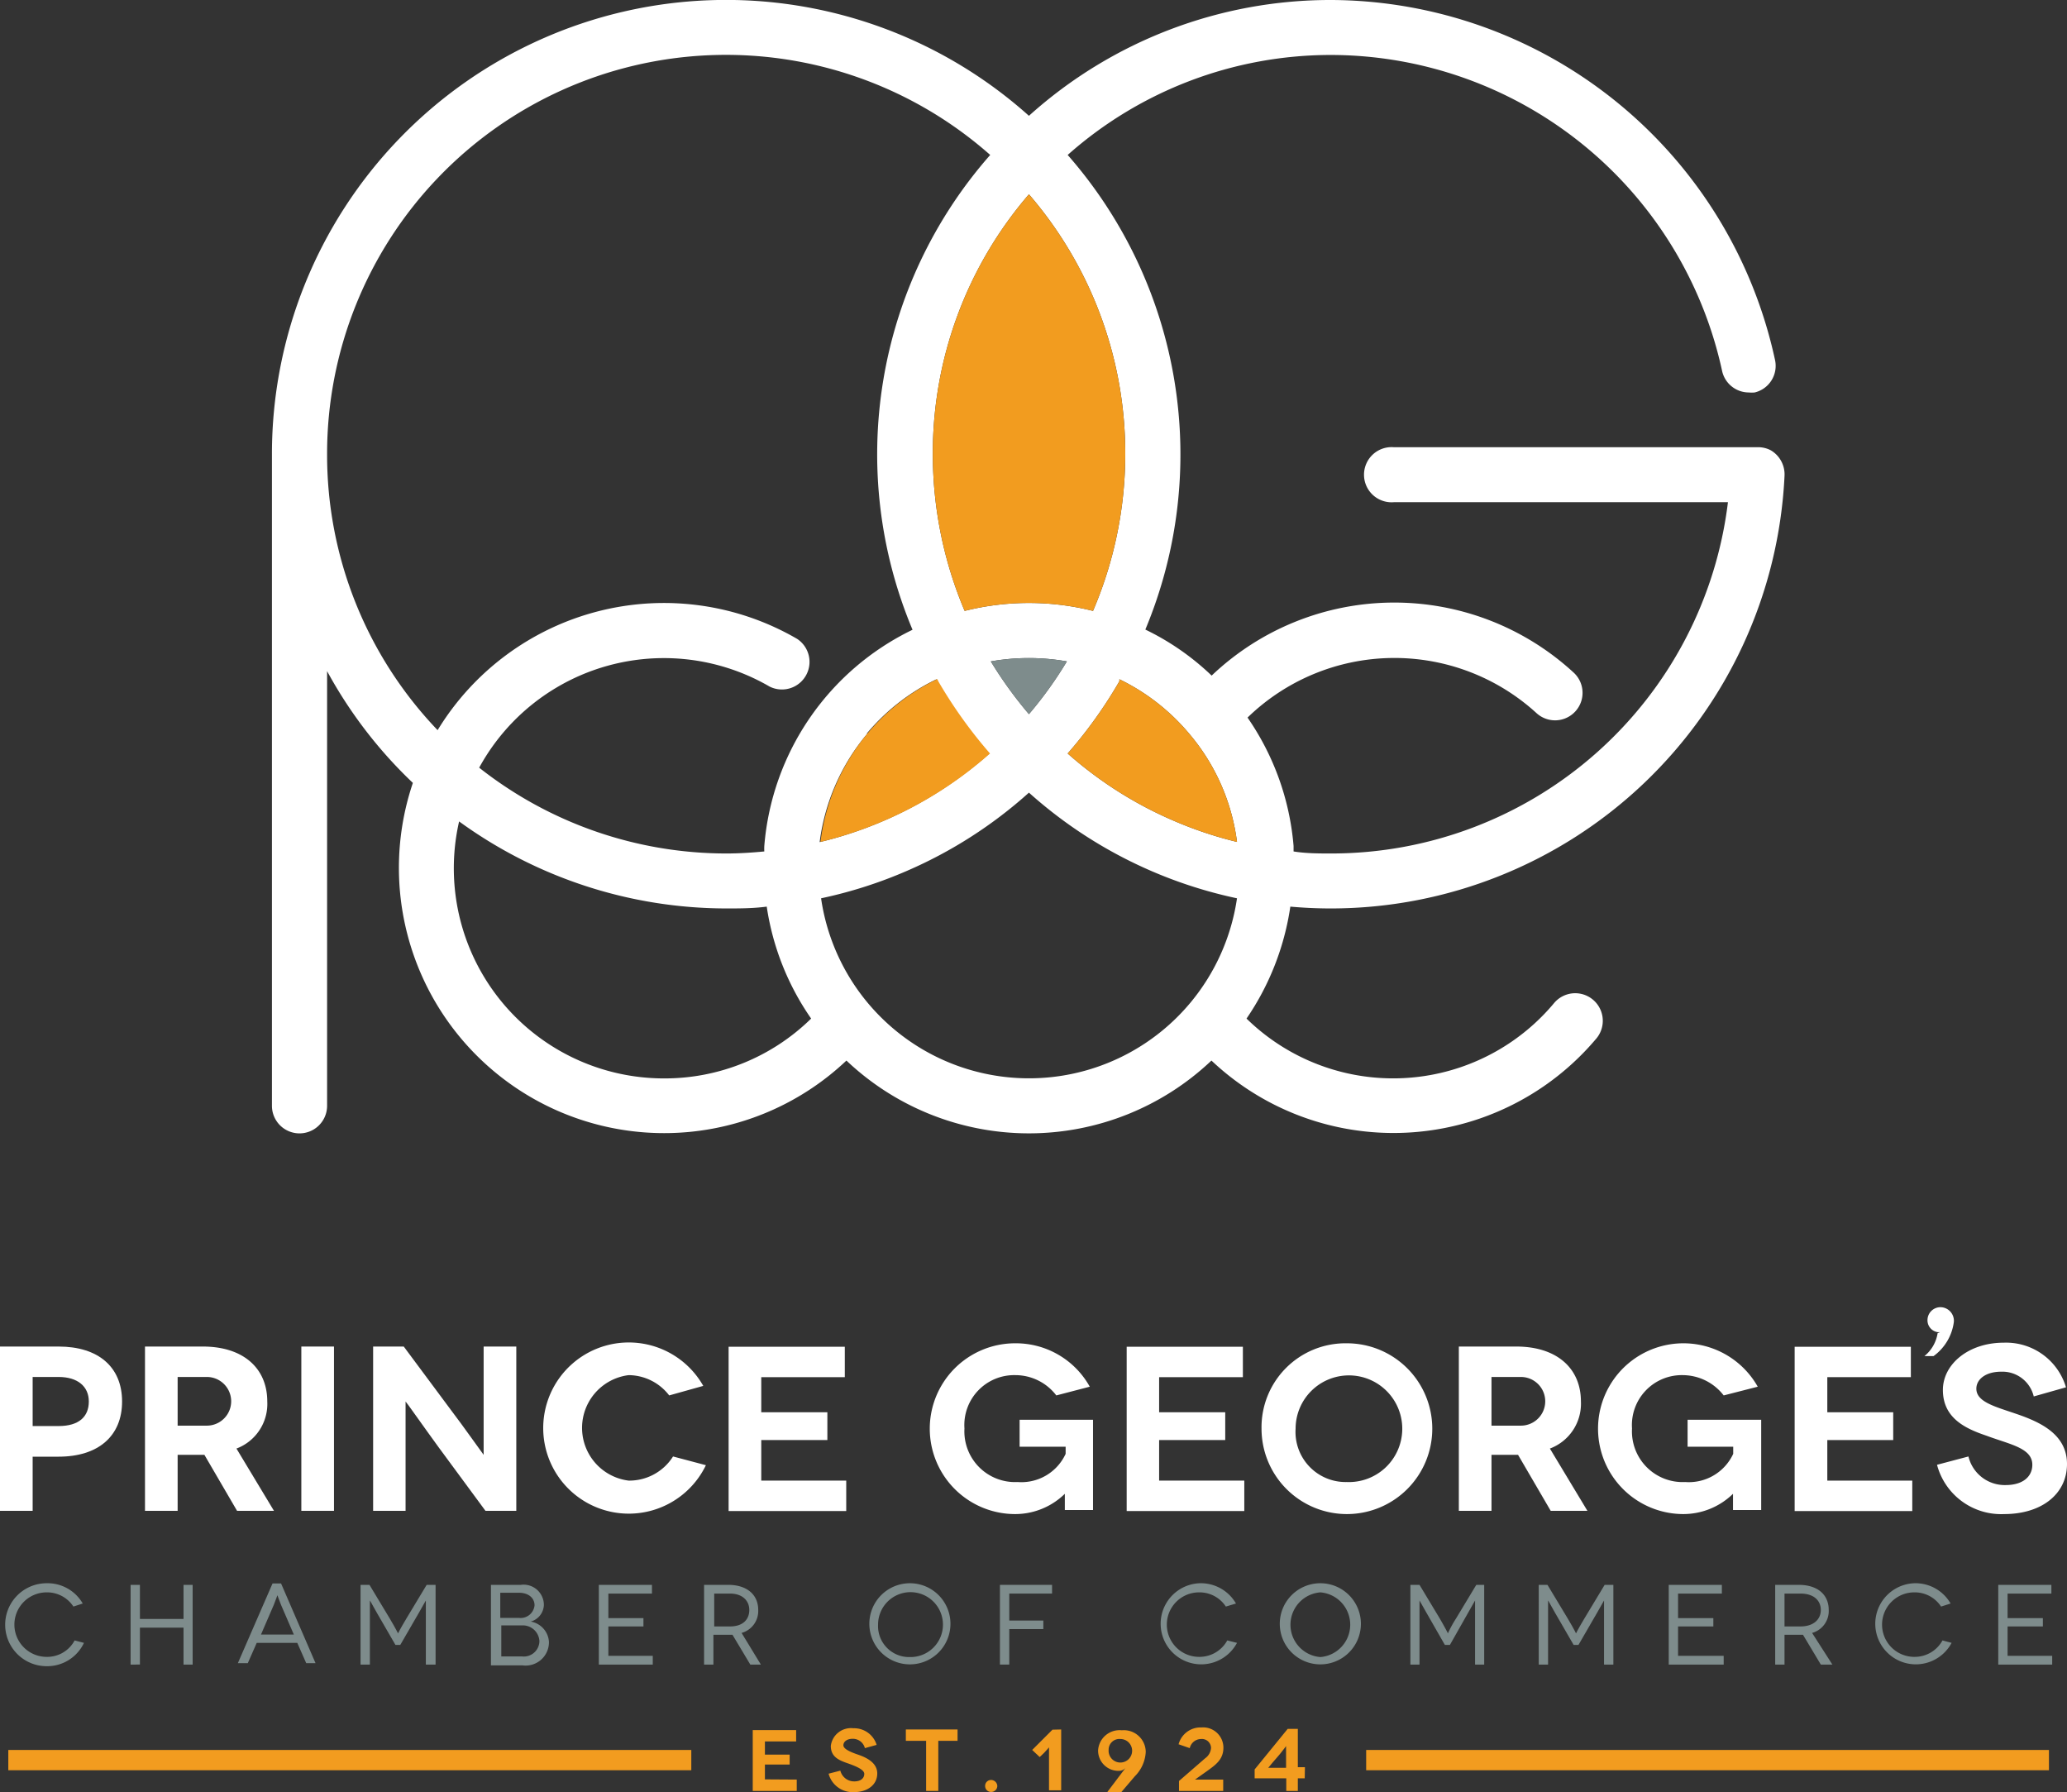 <svg xmlns="http://www.w3.org/2000/svg" id="Layer_1" data-name="Layer 1" viewBox="0 0 101.93 88.36"><rect x="0" y="0" width="101.93" height="88.36" fill="#333333" stroke="none"/><defs><style>.cls-1{fill:#fff;}.cls-2{fill:#f29c1f;}.cls-3{fill:#7e8c8c;}.cls-4{fill:none;stroke:#f29c1f;stroke-miterlimit:10;}</style></defs><path class="cls-1" d="M87.32,22.2a1.34,1.34,0,0,0-.67-.15H68.74a1.36,1.36,0,1,0,0,2.71H85.21A19.7,19.7,0,0,1,65.67,42.08c-.63,0-1.26,0-1.88-.1,0-.09,0-.17,0-.27h0a13,13,0,0,0-2.27-6.33,10.39,10.39,0,0,1,14.25-.22,1.35,1.35,0,0,0,1.83-2,13.06,13.06,0,0,0-17.85.15,12.69,12.69,0,0,0-3.27-2.27A22.39,22.39,0,0,0,52.65,7.64a19.55,19.55,0,0,1,13-4.93A19.77,19.77,0,0,1,84.92,18.28a1.35,1.35,0,0,0,1.32,1.07,1.43,1.43,0,0,0,.29,0,1.35,1.35,0,0,0,1-1.61A22.49,22.49,0,0,0,65.67,0,22.21,22.21,0,0,0,50.74,5.71,22.39,22.39,0,0,0,13.41,22.4V54.52a1.36,1.36,0,0,0,2.72,0V33.09a22.25,22.25,0,0,0,4.23,5.51A13.08,13.08,0,0,0,41.74,52.29a13.08,13.08,0,0,0,18,0,13.07,13.07,0,0,0,19-1.11,1.36,1.36,0,0,0-2.09-1.74,10.34,10.34,0,0,1-15.18.78,13.15,13.15,0,0,0,2.16-5.52c.67.06,1.33.09,2,.09A22.4,22.4,0,0,0,88,23.47,1.38,1.38,0,0,0,87.32,22.2Zm-31.83.2a19.64,19.64,0,0,1-1.59,7.72,13,13,0,0,0-6.33,0A19.81,19.81,0,0,1,46,22.4,19.54,19.54,0,0,1,50.74,9.58,19.54,19.54,0,0,1,55.49,22.4ZM52.61,32.61a19.25,19.25,0,0,1-1.87,2.6,20.24,20.24,0,0,1-1.88-2.6A10.74,10.74,0,0,1,52.61,32.61ZM16.13,22.4A19.67,19.67,0,0,1,48.83,7.64,22.33,22.33,0,0,0,45,31.05a13,13,0,0,0-7.31,10.66h0a2.65,2.65,0,0,0,0,.27c-.63.06-1.26.1-1.88.1a19.69,19.69,0,0,1-12.18-4.23,10.38,10.38,0,0,1,14.32-4,1.36,1.36,0,0,0,1.36-2.35A13.07,13.07,0,0,0,21.58,36,19.62,19.62,0,0,1,16.13,22.4ZM32.74,53.17A10.36,10.36,0,0,1,22.64,40.5a22.44,22.44,0,0,0,13.17,4.29c.66,0,1.33,0,2-.09A13,13,0,0,0,40,50.22,10.31,10.31,0,0,1,32.74,53.17Zm10-17a10.31,10.31,0,0,1,3.44-2.68,1.17,1.17,0,0,1,.05.11,23.06,23.06,0,0,0,2.55,3.56,19.44,19.44,0,0,1-8.36,4.36A10.33,10.33,0,0,1,42.78,36.16ZM58.7,49.44a10.36,10.36,0,0,1-18.21-5.15,22.14,22.14,0,0,0,4.25-1.36h0a22.12,22.12,0,0,0,6-3.85A22.3,22.3,0,0,0,61,44.29,10.39,10.39,0,0,1,58.7,49.44Zm-.88-9a19.41,19.41,0,0,1-5.17-3.29,22.41,22.41,0,0,0,2.55-3.56h0l0-.1a10.41,10.41,0,0,1,3.44,2.68A10.24,10.24,0,0,1,61,41.51,19.29,19.29,0,0,1,57.82,40.44Z"></path><path class="cls-2" d="M55.49,22.4a19.64,19.64,0,0,1-1.59,7.72,13,13,0,0,0-6.33,0A19.81,19.81,0,0,1,46,22.4,19.54,19.54,0,0,1,50.74,9.58,19.54,19.54,0,0,1,55.49,22.4Z"></path><path class="cls-2" d="M42.78,36.16a10.31,10.31,0,0,1,3.44-2.68,1.17,1.17,0,0,1,.05.11,23.06,23.06,0,0,0,2.55,3.56,19.44,19.44,0,0,1-8.36,4.36A10.33,10.33,0,0,1,42.78,36.16Z"></path><path class="cls-2" d="M57.82,40.44a19.41,19.41,0,0,1-5.17-3.29,22.41,22.41,0,0,0,2.55-3.56h0l0-.1a10.41,10.41,0,0,1,3.44,2.68A10.24,10.24,0,0,1,61,41.51,19.29,19.29,0,0,1,57.82,40.44Z"></path><path class="cls-3" d="M52.61,32.61a19.25,19.25,0,0,1-1.87,2.6,20.24,20.24,0,0,1-1.88-2.6A10.74,10.74,0,0,1,52.61,32.61Z"></path><line class="cls-4" x1="0.41" y1="86.78" x2="34.09" y2="86.78"></line><line class="cls-4" x1="67.37" y1="86.78" x2="101.04" y2="86.78"></line><path class="cls-3" d="M3.62,79.21a1.55,1.55,0,0,0-1.32-.7,1.59,1.59,0,0,0,0,3.18,1.53,1.53,0,0,0,1.38-.81l.46.12A2,2,0,0,1,2.3,82.15a2,2,0,0,1,0-4.09,2,2,0,0,1,1.78,1Z"></path><path class="cls-3" d="M9.5,78.14v3.93H9.05V80.25H6.9v1.82H6.44V78.14H6.9v1.68H9.05V78.14Z"></path><path class="cls-3" d="M14.66,81h-2l-.44,1h-.49l1.71-3.93h.42l1.7,3.93H15.1Zm-.17-.41-.63-1.46c-.08-.2-.18-.48-.18-.48h0s-.1.28-.18.48l-.63,1.46Z"></path><path class="cls-3" d="M21.48,78.14v3.93H21V80.3c0-.61,0-1.39,0-1.39h0s-.2.36-.34.6l-.92,1.59h-.24l-.92-1.59c-.14-.24-.33-.6-.34-.6h0s0,.78,0,1.39v1.77h-.46V78.14h.44l1,1.66c.34.57.4.73.41.73h0s.07-.16.41-.73l1-1.66Z"></path><path class="cls-3" d="M25.68,78.14a1,1,0,0,1,1.14,1,.88.88,0,0,1-.65.81h0a1.08,1.08,0,0,1,.9,1,1.15,1.15,0,0,1-1.3,1.16H24.21V78.14Zm-.08,1.63a.69.69,0,0,0,.76-.62c0-.37-.31-.62-.76-.62h-.93v1.24Zm.15,1.9a.77.77,0,0,0,.85-.76.82.82,0,0,0-.88-.77h-1v1.53Z"></path><path class="cls-3" d="M32.19,81.64v.43H29.53V78.14h2.62v.43H30v1.21h1.73v.41H30v1.45Z"></path><path class="cls-3" d="M37,82.07l-.88-1.47h-.94v1.47h-.46V78.14h1.19c.92,0,1.48.48,1.48,1.24a1.12,1.12,0,0,1-.82,1.13l.95,1.56Zm-1-1.88c.63,0,.95-.34.95-.81s-.35-.81-.95-.81h-.78v1.62Z"></path><path class="cls-3" d="M44.87,78.06a2,2,0,1,1-2,2A2,2,0,0,1,44.87,78.06Zm0,3.64a1.6,1.6,0,1,0-1.57-1.6A1.53,1.53,0,0,0,44.87,81.7Z"></path><path class="cls-3" d="M49.77,78.57V79.9h1.68v.42H49.77v1.75h-.46V78.14h2.57v.43Z"></path><path class="cls-3" d="M60.45,79.21a1.55,1.55,0,0,0-1.32-.7,1.59,1.59,0,0,0,0,3.18,1.56,1.56,0,0,0,1.39-.81L61,81a2,2,0,1,1-1.84-2.94,2,2,0,0,1,1.79,1Z"></path><path class="cls-3" d="M65.11,78.06a2,2,0,1,1-2,2A2,2,0,0,1,65.11,78.06Zm0,3.64a1.6,1.6,0,0,0,0-3.19,1.6,1.6,0,0,0,0,3.19Z"></path><path class="cls-3" d="M73.19,78.14v3.93h-.45V80.3c0-.61,0-1.39,0-1.39h0l-.34.6L71.5,81.1h-.25l-.91-1.59-.34-.6h0s0,.78,0,1.39v1.77h-.45V78.14H70l1,1.66c.33.57.4.73.4.73h0a6.13,6.13,0,0,1,.4-.73l1-1.66Z"></path><path class="cls-3" d="M79.56,78.14v3.93H79.1V80.3c0-.61,0-1.39,0-1.39h0s-.2.36-.34.6l-.92,1.59h-.24l-.92-1.59c-.14-.24-.33-.6-.34-.6h0s0,.78,0,1.39v1.77h-.46V78.14h.43l1,1.66c.34.57.4.73.41.73h0s.07-.16.41-.73l1-1.66Z"></path><path class="cls-3" d="M85,81.64v.43H82.29V78.14h2.62v.43H82.75v1.21h1.74v.41H82.75v1.45Z"></path><path class="cls-3" d="M89.79,82.07l-.88-1.47H88v1.47h-.46V78.14H88.7c.93,0,1.48.48,1.48,1.24a1.12,1.12,0,0,1-.82,1.13l1,1.56Zm-1-1.88c.63,0,1-.34,1-.81s-.35-.81-1-.81H88v1.62Z"></path><path class="cls-3" d="M95.72,79.21a1.55,1.55,0,0,0-1.32-.7,1.59,1.59,0,0,0,0,3.18,1.56,1.56,0,0,0,1.39-.81l.45.12a2,2,0,1,1-1.84-2.94,2,2,0,0,1,1.79,1Z"></path><path class="cls-3" d="M101.2,81.64v.43H98.54V78.14h2.62v.43H99v1.21h1.74v.41H99v1.45Z"></path><path class="cls-2" d="M39.29,87.74v.56H37.12v-3h2.14v.56H37.72v.65h1.22V87H37.72v.73Z"></path><path class="cls-2" d="M42.65,86.19a.61.61,0,0,0-.61-.46c-.27,0-.45.14-.45.32s.34.33.72.46.95.38.95.93-.47.92-1.16.92a1.23,1.23,0,0,1-1.24-.91l.58-.15a.7.7,0,0,0,.69.53c.32,0,.49-.16.49-.37s-.41-.38-.84-.53-.81-.32-.81-.85a1,1,0,0,1,1.11-.87,1.16,1.16,0,0,1,1.15.82Z"></path><path class="cls-2" d="M47.22,85.27v.56h-.95V88.3h-.6V85.83h-1v-.56Z"></path><path class="cls-2" d="M48.58,88.06a.29.29,0,0,1,.3-.3.31.31,0,0,1,.3.3.3.3,0,0,1-.3.29A.29.29,0,0,1,48.58,88.06Z"></path><path class="cls-2" d="M52.33,85.27v3h-.6V86.64c0-.21,0-.49,0-.49h0s-.13.16-.24.27l-.22.21-.37-.35,1-1Z"></path><path class="cls-2" d="M55.5,87.17h0a.45.45,0,0,1-.35.14,1,1,0,0,1-1-1,1.06,1.06,0,0,1,1.17-1,1.08,1.08,0,0,1,1.18,1.07,1.83,1.83,0,0,1-.54,1.2l-.7.82h-.69Zm-.83-.89a.58.58,0,1,0,.58-.54A.53.53,0,0,0,54.67,86.28Z"></path><path class="cls-2" d="M58.12,86a1.12,1.12,0,0,1,1.13-.83,1,1,0,0,1,1.08,1c0,.59-.41.86-.78,1.13l-.62.44h0s.27,0,.69,0h.7v.56H58.14v-.49l1.29-1.12a.68.68,0,0,0,.29-.51.45.45,0,0,0-.49-.44.58.58,0,0,0-.56.45Z"></path><path class="cls-2" d="M64.34,87.68H64v.62h-.57v-.62H61.87v-.44l1.63-2H64v1.89h.35Zm-.92-.52v-.37c0-.32,0-.69,0-.7h0s-.17.23-.31.4l-.37.43-.2.24h.87Z"></path><path class="cls-1" d="M2.89,66.39c1.95,0,3.13,1,3.13,2.71s-1.18,2.72-3.13,2.72H1.61v2.67H0v-8.1Zm0,3.92c1,0,1.49-.46,1.49-1.21s-.56-1.21-1.49-1.21H1.61v2.42Z"></path><path class="cls-1" d="M11.69,74.49l-1.61-2.76H8.76v2.76H7.15v-8.1H10c2,0,3.18,1.07,3.18,2.71a2.35,2.35,0,0,1-1.52,2.32l1.85,3.07Zm-2.93-4.2H10.2a1.2,1.2,0,1,0,0-2.4H8.76Z"></path><path class="cls-1" d="M14.86,74.49v-8.1h1.61v8.1Z"></path><path class="cls-1" d="M25.46,66.39v8.1H23.94l-2.3-3.12c-.73-1-1.62-2.27-1.64-2.27h0s0,1.17,0,2.78v2.61H18.4v-8.1h1.51l2.35,3.16c.56.73,1.58,2.18,1.59,2.18h0s0-1.32,0-2.69V66.39Z"></path><path class="cls-1" d="M33,68.8a2.54,2.54,0,0,0-2-1A2.62,2.62,0,0,0,31,73a2.55,2.55,0,0,0,2.19-1.19l1.62.43a4.22,4.22,0,1,1-.13-3.91Z"></path><path class="cls-1" d="M41.73,73v1.5h-5.8v-8.1h5.73v1.5H37.54v1.73H40.8V71H37.54v2Z"></path><path class="cls-1" d="M52.51,73.65a3.5,3.5,0,0,1-2.45,1,4.21,4.21,0,0,1,0-8.42,4.17,4.17,0,0,1,3.68,2.14l-1.65.43a2.54,2.54,0,0,0-2-1,2.46,2.46,0,0,0-2.53,2.63,2.5,2.5,0,0,0,2.62,2.64,2.4,2.4,0,0,0,2.37-1.39v-.35H50.28V70H53.9v4.45H52.51c0-.67,0-.83,0-.84Z"></path><path class="cls-1" d="M61.36,73v1.5h-5.8v-8.1h5.73v1.5H57.16v1.73h3.26V71H57.16v2Z"></path><path class="cls-1" d="M66.41,66.23a4.21,4.21,0,1,1-4.2,4.21A4.14,4.14,0,0,1,66.41,66.23Zm0,6.84a2.63,2.63,0,1,0-2.52-2.63A2.47,2.47,0,0,0,66.41,73.07Z"></path><path class="cls-1" d="M76.47,74.49l-1.61-2.76H73.55v2.76H71.94v-8.1h2.83c2,0,3.19,1.07,3.19,2.71a2.36,2.36,0,0,1-1.53,2.32l1.85,3.07Zm-2.92-4.2H75a1.2,1.2,0,1,0,0-2.4H73.55Z"></path><path class="cls-1" d="M85.46,73.65a3.51,3.51,0,0,1-2.46,1,4.21,4.21,0,1,1,3.68-6.28L85,68.8a2.56,2.56,0,0,0-2-1,2.46,2.46,0,0,0-2.52,2.63,2.5,2.5,0,0,0,2.62,2.64,2.41,2.41,0,0,0,2.37-1.39v-.35H83.22V70h3.63v4.45H85.46c0-.67,0-.83,0-.84Z"></path><path class="cls-1" d="M94.3,73v1.5H88.5v-8.1h5.73v1.5H90.11v1.73h3.25V71H90.11v2Z"></path><path class="cls-1" d="M100.29,68.85a1.59,1.59,0,0,0-1.61-1.22c-.74,0-1.22.36-1.22.84,0,.65.92.88,1.94,1.23,1.18.4,2.53,1,2.53,2.48s-1.25,2.47-3.1,2.47a3.27,3.27,0,0,1-3.31-2.43l1.55-.41a1.84,1.84,0,0,0,1.83,1.41c.87,0,1.32-.43,1.32-1,0-.83-1.1-1-2.25-1.43-1-.34-2.16-.84-2.16-2.26,0-1.26,1.25-2.33,3-2.33a3.08,3.08,0,0,1,3.07,2.2Z"></path><path class="cls-1" d="M95.67,65.68l-.12,0a.59.59,0,0,1-.5-.59.64.64,0,0,1,.65-.64.67.67,0,0,1,.65.73,2.47,2.47,0,0,1-1,1.68H94.9a1.81,1.81,0,0,0,.65-1.13Z"></path></svg>